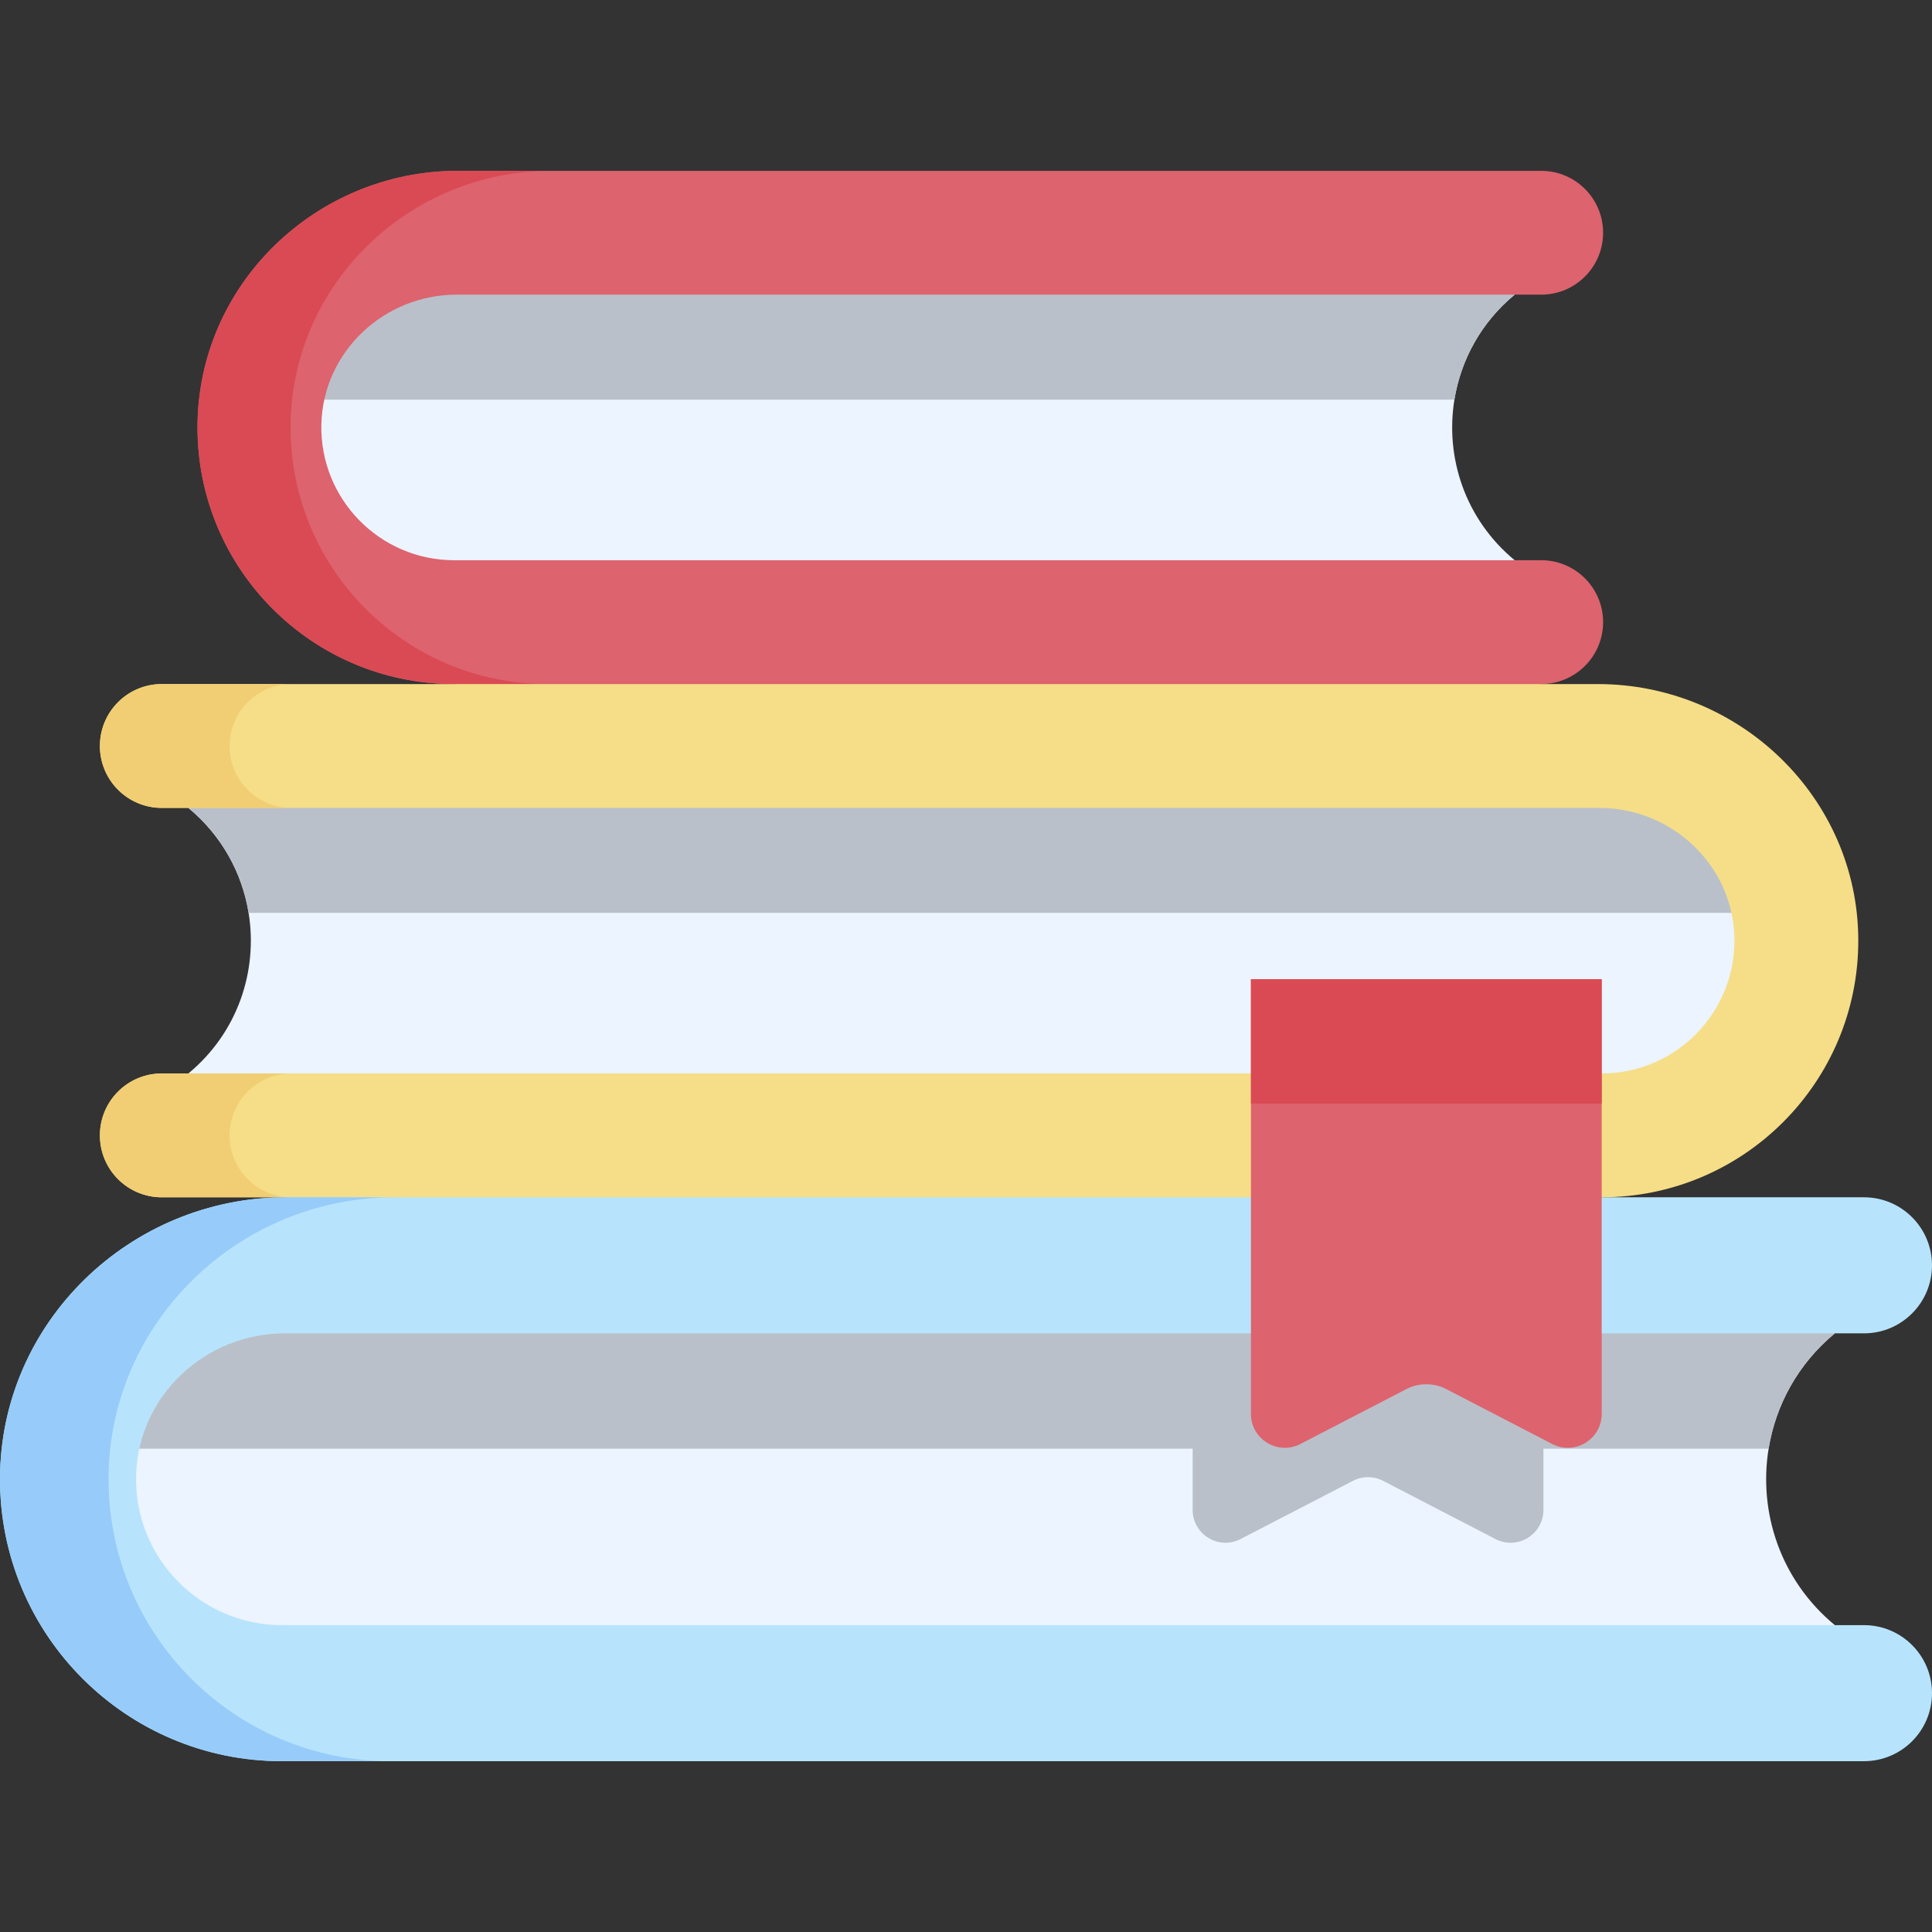 <svg height="512" width="512" xmlns="http://www.w3.org/2000/svg"><rect width="100%" height="100%" fill="#333333" stroke="none"/><path d="m401.391 148.454-18.424 18.433H103.315c-17.154 0-31.061-13.906-31.061-31.061v-39.45c0-17.154 13.906-31.061 31.061-31.061h281.528l16.549 12.779c-8.945 7.407-14.261 17.364-15.958 27.809-2.486 15.333 2.83 31.694 15.957 42.551z" fill="#ecf4ff"/><path d="M401.391 78.097c-8.945 7.407-14.261 17.364-15.958 27.809H72.254V89.459c0-13.333 10.809-24.142 24.142-24.142h288.446z" fill="#bac0c9"/><path d="M85.166 112.417c-.474 19.79 15.484 36.047 35.178 36.047h288.088c9.062 0 16.408 7.346 16.408 16.408 0 9.062-7.346 16.408-16.408 16.408L256 214.102 120.344 181.28c-18.78 0-35.779-7.613-48.09-19.924-12.35-12.35-19.975-29.435-19.914-48.304.121-37.636 31.379-67.781 69.016-67.781h287.077c9.062 0 16.408 7.346 16.408 16.408 0 9.062-7.346 16.408-16.408 16.408H121.004c-19.211 0-35.378 15.124-35.838 34.33z" fill="#dd636e"/><path d="M96.916 161.357c12.311 12.311 29.309 19.924 48.089 19.924h-24.662c-18.78 0-35.778-7.613-48.089-19.924-12.352-12.352-19.975-29.432-19.913-48.305.113-37.632 31.379-67.786 69.012-67.786h24.662c-37.632 0-68.888 30.153-69.012 67.786-.063 18.873 7.561 35.953 19.913 48.305z" fill="#da4a54"/><path d="m49.926 284.47 18.424 18.433h374.224c16.556 0 29.977-13.421 29.977-29.977V231.31c0-16.556-13.421-29.977-29.977-29.977H66.475l-16.549 12.779c8.945 7.407 14.261 17.364 15.958 27.809 2.485 15.33-2.831 31.691-15.958 42.549z" fill="#ecf4ff"/><path d="M49.926 214.112c8.945 7.407 14.261 17.364 15.958 27.809h406.667v-22.944c0-9.745-7.9-17.645-17.645-17.645H66.475z" fill="#bac0c9"/><path d="M459.639 248.432c.474 19.79-15.484 36.047-35.178 36.047H42.885c-9.062 0-16.408 7.346-16.408 16.408 0 9.062 7.346 16.408 16.408 16.408h32.946l52.386 15.571 296.244-15.571c18.78 0 35.779-7.613 48.09-19.924 12.35-12.35 19.975-29.435 19.914-48.304-.121-37.636-31.379-67.781-69.016-67.781H42.885c-9.062 0-16.408 7.346-16.408 16.408 0 9.062 7.346 16.408 16.408 16.408h380.916c19.211.001 35.378 15.124 35.838 34.33z" fill="#f5de87"/><g fill="#f1ce73"><path d="M60.843 300.885a16.39 16.39 0 0 0 16.411 16.411H42.887a16.39 16.39 0 0 1-16.411-16.411c0-9.066 7.345-16.411 16.411-16.411h34.367c-9.066 0-16.411 7.345-16.411 16.411zM60.843 197.692a16.35 16.35 0 0 0 4.801 11.6 16.357 16.357 0 0 0 11.61 4.811H42.887a16.357 16.357 0 0 1-11.61-4.811 16.35 16.35 0 0 1-4.801-11.6c0-9.066 7.345-16.411 16.411-16.411h34.367c-9.066 0-16.411 7.345-16.411 16.411z"/></g><path d="m486.235 430.667-20.243 20.253H58.791c-20.384 0-36.909-16.525-36.909-36.909V376.23c0-20.384 16.525-36.909 36.909-36.909h409.262l18.183 14.041c-9.828 8.139-15.669 19.079-17.534 30.555-2.731 16.844 3.11 34.82 17.533 46.75z" fill="#ecf4ff"/><path d="M409.023 348.025v52.107c0 6.525-6.913 10.729-12.707 7.729l-29.772-15.42a8.707 8.707 0 0 0-8.007 0l-29.76 15.418c-5.794 3.001-12.707-1.203-12.707-7.728v-52.105a8.704 8.704 0 0 1 8.704-8.704h75.546a8.702 8.702 0 0 1 8.703 8.703z" fill="#bac0c9"/><path d="M486.235 353.362c-9.828 8.139-15.669 19.079-17.534 30.555H21.881v-21.115c0-12.968 10.513-23.481 23.481-23.481h422.69z" fill="#bac0c9"/><path d="M36.068 391.071c-.521 21.744 17.013 39.606 38.651 39.606h419.252c9.957 0 18.028 8.071 18.028 18.028 0 9.957-8.071 18.028-18.028 18.028H74.719c-20.635 0-39.312-8.365-52.838-21.891C8.311 431.273-.066 412.501 0 391.769c.133-41.353 34.477-74.474 75.83-74.474h418.141c9.957 0 18.028 8.071 18.028 18.028 0 9.957-8.071 18.028-18.028 18.028H75.445c-21.109.001-38.872 16.618-39.377 37.72z" fill="#b7e4fc"/><path d="M28.777 391.767c.133-41.353 34.477-74.474 75.83-74.474H75.831c-41.353 0-75.697 33.121-75.83 74.474-.067 20.732 8.311 39.504 21.881 53.073 13.526 13.526 32.203 21.891 52.838 21.891h28.776c-20.635 0-39.312-8.365-52.838-21.891-13.57-13.569-21.948-32.341-21.881-53.073z" fill="#97ccfa"/><path d="M424.465 259.492v115.203c0 6.732-7.133 11.07-13.11 7.974l-28.047-14.527a11.577 11.577 0 0 0-10.649.001l-28.036 14.525c-5.978 3.097-13.111-1.242-13.111-7.974V259.492z" fill="#dd636e"/><path d="M331.512 259.492h92.953v32.976h-92.953z" fill="#da4a54"/></svg>